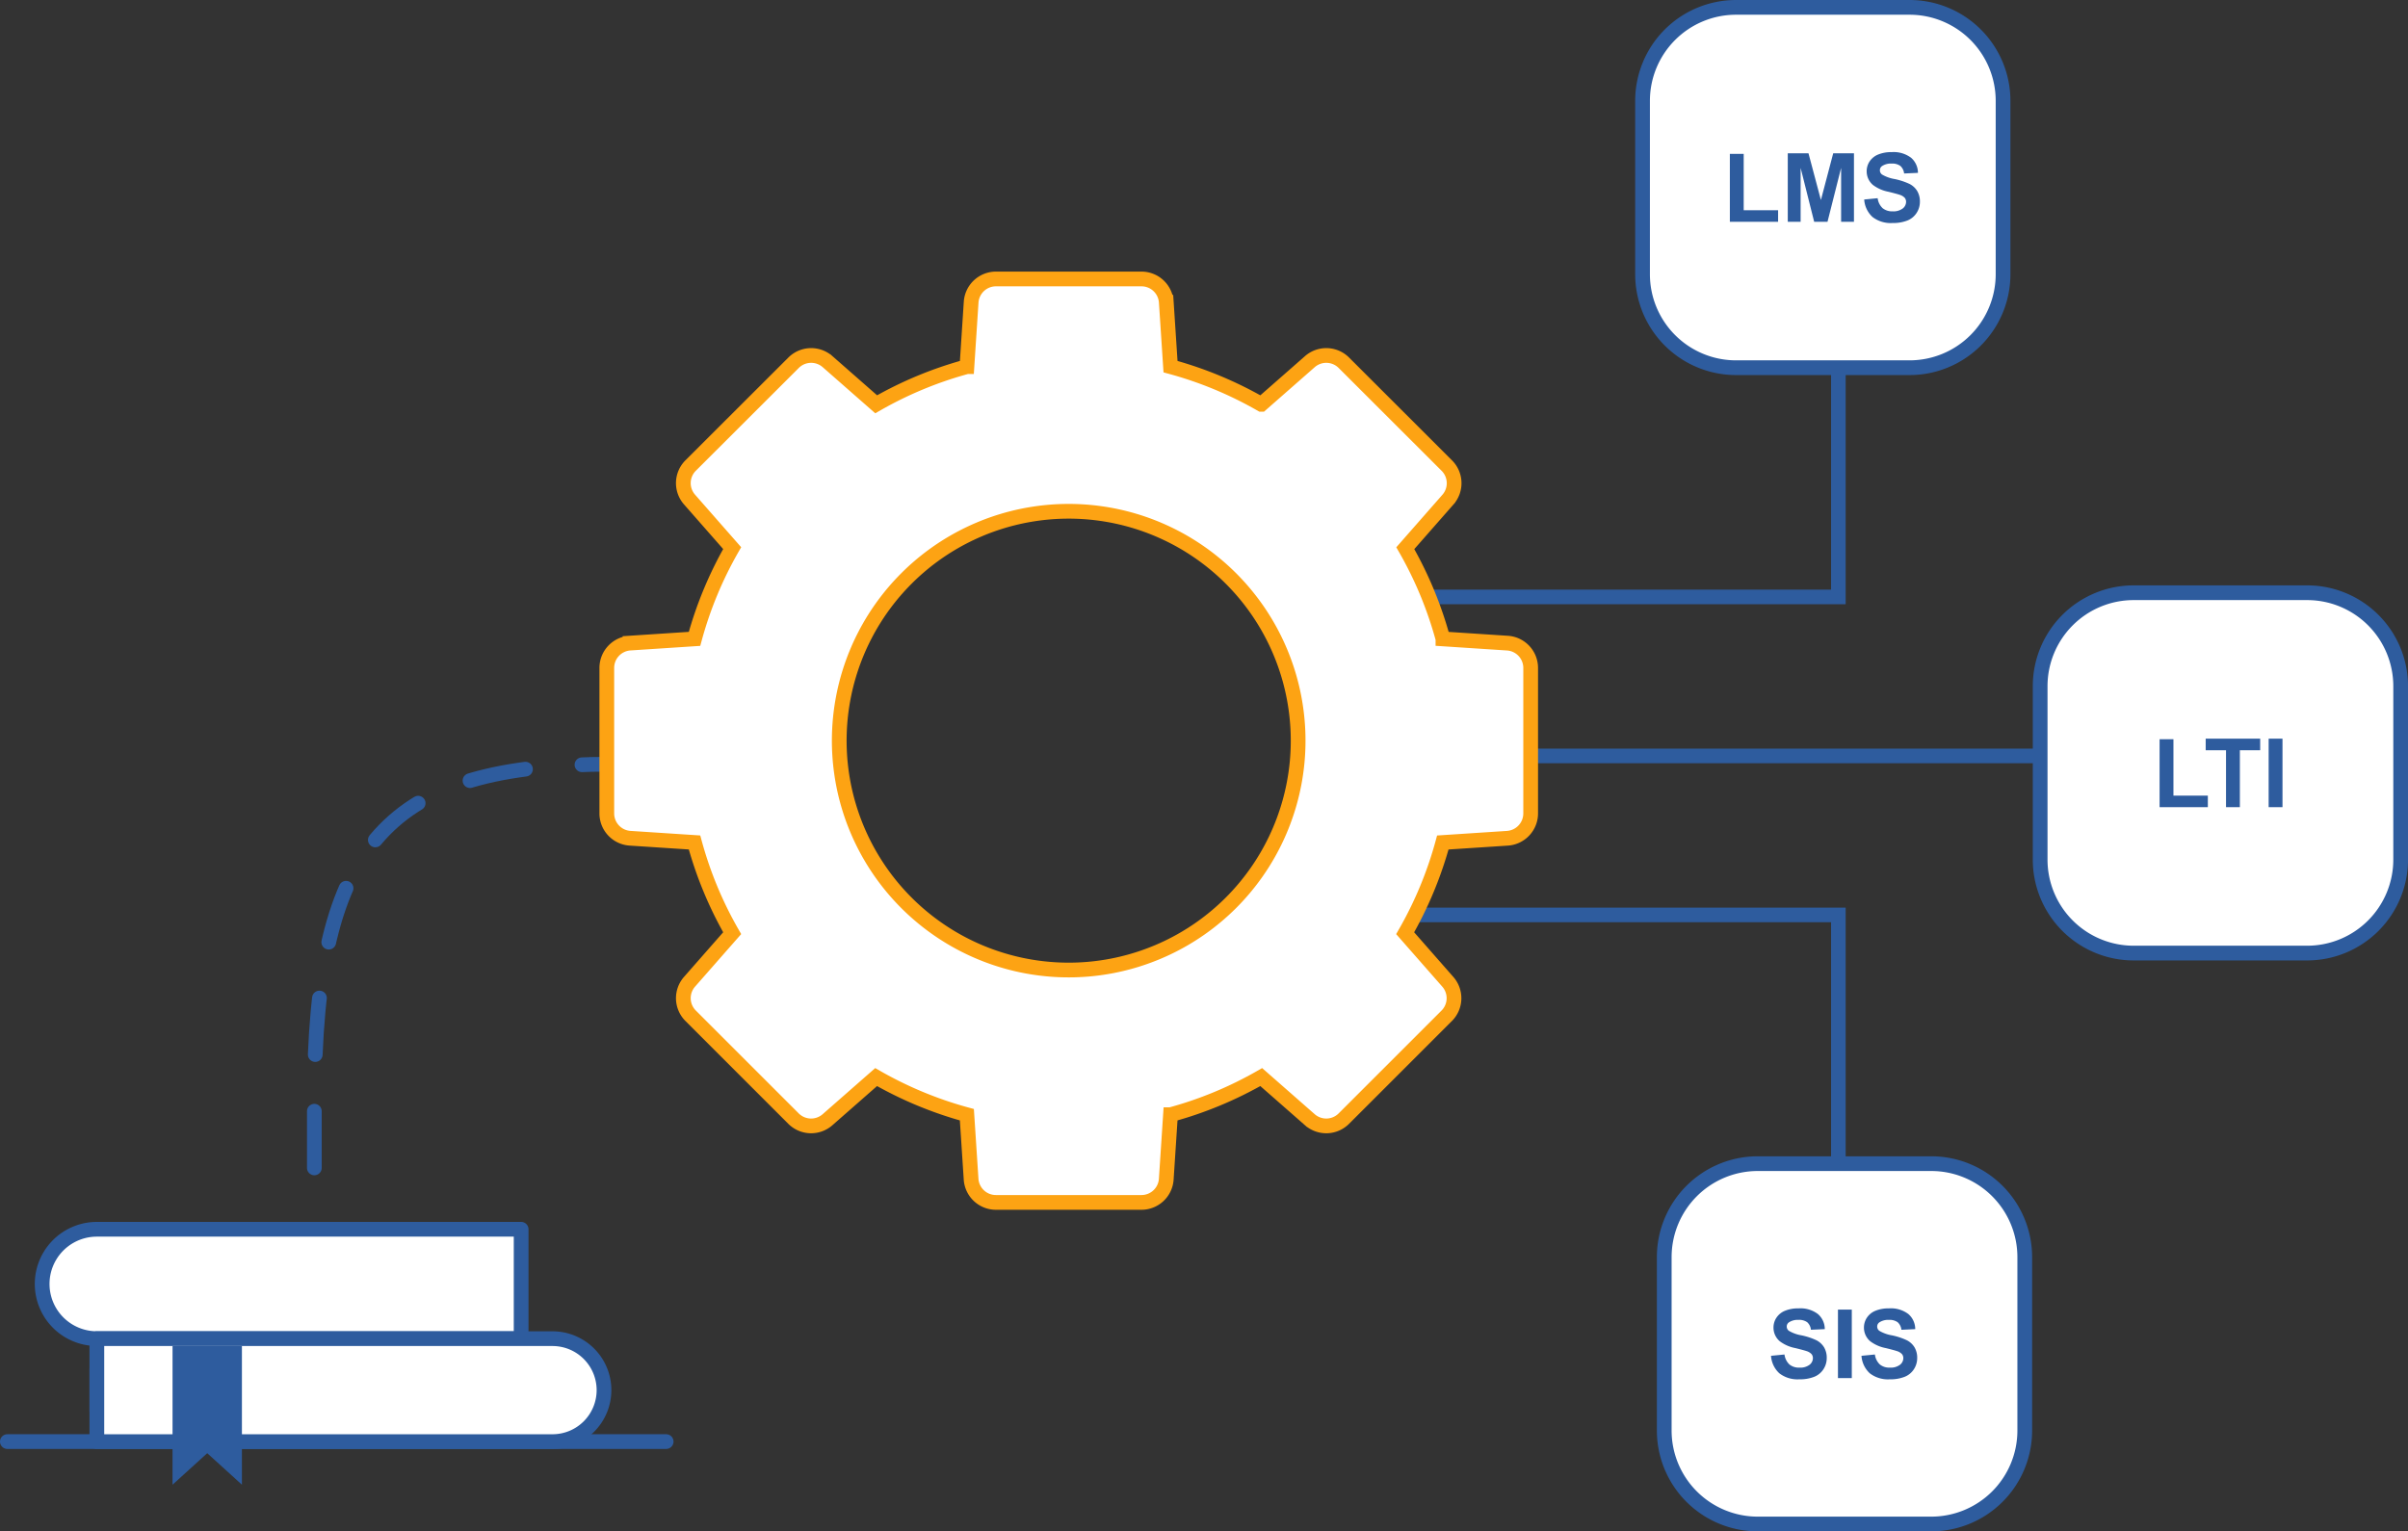 <svg xmlns="http://www.w3.org/2000/svg" width="327" height="208.02" viewBox="0 0 327 208.02"><rect x="0" y="0" width="327" height="208.02" fill="#333333" stroke="none"/><defs><style>.a,.b,.f{fill:none;}.a,.b,.c,.e,.h{stroke:#2e5c9e;}.a,.b,.c{stroke-linecap:round;stroke-linejoin:round;}.a,.b,.c,.f,.g,.h{stroke-width:2px;}.b{stroke-dasharray:7.7 7.7;}.c,.g,.h{fill:#fff;}.d,.e{fill:#2e5c9e;}.f,.g{stroke:#fda313;}.f,.g,.h{stroke-miterlimit:10;}.f{stroke-dasharray:5 5;}</style></defs><g transform="translate(-3311.218 -2535.918)"><g transform="translate(3312.217 2639.728)"><g transform="translate(41.689)"><line class="a" x1="3.812" transform="translate(66.781)"/><path class="b" d="M104.443,69.2H85.411C55.229,69.2,45,79.492,45,115.039v15.438" transform="translate(-45 -69.2)"/><line class="a" y2="3.812" transform="translate(0 64.994)"/></g><g transform="translate(0 63.176)"><line class="a" x2="89.463" transform="translate(0 28.839)"/><g transform="translate(4.726 0)"><path class="c" d="M108.7,476.664v-3.376H51.083a7.427,7.427,0,1,0,0,14.854H108.7V476.664Z" transform="translate(-43.656 -473.288)"/></g><path class="c" d="M114.976,514.05H57.36V508.2h57.616Z" transform="translate(-45.206 -489.277)"/><path class="c" d="M119.237,500.7H57.36v13.984h61.877a6.992,6.992,0,0,0,6.992-6.992h0A6.992,6.992,0,0,0,119.237,500.7Z" transform="translate(-45.206 -485.841)"/><path class="d" d="M91.281,527.041l-4.711-4.28-4.711,4.28V508.2h9.422Z" transform="translate(-59.428 -492.344)"/></g></g><path class="e" d="M0,36.322v-.982H64.792V0h.982V36.322Z" transform="translate(3495.58 2581.175)"/><path class="e" d="M64.792,35.341V.982H0V0H65.774V35.341Z" transform="translate(3495.58 2659.71)"/><path class="e" d="M0,.982H75.59V0H0Z" transform="translate(3512.269 2638.113)"/><g transform="translate(3393.62 2573.812)"><circle class="f" cx="37.795" cy="37.795" r="37.795" transform="translate(24.677 24.542)"/><path class="g" d="M233.769,73.109V53.353a3.378,3.378,0,0,0-3.156-3.374l-8.756-.574a52.113,52.113,0,0,0-5.113-12.322l5.791-6.6a3.377,3.377,0,0,0-.148-4.617L208.4,11.892a3.377,3.377,0,0,0-4.617-.148l-6.6,5.791a52.264,52.264,0,0,0-12.322-5.113l-.574-8.756A3.378,3.378,0,0,0,180.918.51H161.161a3.378,3.378,0,0,0-3.374,3.156l-.574,8.756a52.113,52.113,0,0,0-12.322,5.113l-6.6-5.791a3.377,3.377,0,0,0-4.617.148L119.692,25.857a3.377,3.377,0,0,0-.148,4.617l5.791,6.6A52.265,52.265,0,0,0,120.223,49.4l-8.756.574a3.378,3.378,0,0,0-3.156,3.374V73.109a3.378,3.378,0,0,0,3.156,3.374l8.756.574a52.114,52.114,0,0,0,5.113,12.322l-5.791,6.6a3.377,3.377,0,0,0,.148,4.617l13.974,13.974a3.377,3.377,0,0,0,4.617.148l6.6-5.791a52.264,52.264,0,0,0,12.322,5.113l.574,8.756a3.378,3.378,0,0,0,3.374,3.156h19.756a3.378,3.378,0,0,0,3.374-3.156l.574-8.756a52.114,52.114,0,0,0,12.322-5.113l6.6,5.791a3.377,3.377,0,0,0,4.617-.148L222.369,100.6a3.377,3.377,0,0,0,.148-4.617l-5.791-6.6a52.264,52.264,0,0,0,5.113-12.322l8.756-.574A3.386,3.386,0,0,0,233.769,73.109ZM174.213,94.222A31.158,31.158,0,1,1,202.03,66.4,31.167,31.167,0,0,1,174.213,94.222Z" transform="translate(-108.31 -0.51)"/></g><g transform="translate(3588.269 2616.435)"><g transform="translate(0 0)"><path class="h" d="M73.619,116.719H50.076a12.7,12.7,0,0,1-12.7-12.7V80.47a12.7,12.7,0,0,1,12.7-12.7H73.633a12.7,12.7,0,0,1,12.7,12.7v23.563A12.7,12.7,0,0,1,73.619,116.719Z" transform="translate(-37.38 -67.77)"/></g><path class="d" d="M-8.268,0V-9.229h1.879v7.662h4.672V0ZM.752,0V-7.731H-2.009V-9.306h7.4v1.574H2.631V0ZM6.541,0V-9.306H8.42V0Z" transform="translate(24.485 29.129)"/></g><g transform="translate(3534.276 2536.918)"><g transform="translate(0 0)"><path class="h" d="M73.619,116.719H50.076a12.7,12.7,0,0,1-12.7-12.7V80.47a12.7,12.7,0,0,1,12.7-12.7H73.633a12.7,12.7,0,0,1,12.7,12.7v23.563A12.7,12.7,0,0,1,73.619,116.719Z" transform="translate(-37.38 -67.77)"/></g><path class="d" d="M-12.724,0V-9.229h1.879v7.662h4.672V0Zm7.865,0V-9.306h2.812L-.359-2.958,1.311-9.306H4.129V0H2.384V-7.325L.536,0H-1.273L-3.114-7.325V0ZM5.519-3.028l1.828-.178a2.23,2.23,0,0,0,.67,1.352,2.025,2.025,0,0,0,1.362.432,2.093,2.093,0,0,0,1.368-.384,1.143,1.143,0,0,0,.46-.9.847.847,0,0,0-.194-.562,1.547,1.547,0,0,0-.676-.4q-.33-.114-1.5-.406A5.1,5.1,0,0,1,6.713-5a2.421,2.421,0,0,1-.857-1.873,2.392,2.392,0,0,1,.4-1.33A2.524,2.524,0,0,1,7.42-9.141a4.656,4.656,0,0,1,1.831-.324,3.928,3.928,0,0,1,2.637.768,2.711,2.711,0,0,1,.93,2.05l-1.879.083a1.6,1.6,0,0,0-.517-1.031,1.894,1.894,0,0,0-1.19-.314,2.147,2.147,0,0,0-1.282.336.678.678,0,0,0-.3.578.715.715,0,0,0,.279.565,4.94,4.94,0,0,0,1.727.622,9.111,9.111,0,0,1,2.028.67,2.614,2.614,0,0,1,1.028.946,2.766,2.766,0,0,1,.371,1.482,2.74,2.74,0,0,1-.444,1.5A2.663,2.663,0,0,1,11.385-.175,5.271,5.271,0,0,1,9.36.165a4.031,4.031,0,0,1-2.71-.816A3.548,3.548,0,0,1,5.519-3.028Z" transform="translate(24.576 29.129)"/></g><g transform="translate(3537.222 2693.989)"><path class="h" d="M73.619,116.719H50.076a12.7,12.7,0,0,1-12.7-12.7V80.47a12.7,12.7,0,0,1,12.7-12.7H73.633a12.7,12.7,0,0,1,12.7,12.7v23.563A12.7,12.7,0,0,1,73.619,116.719Z" transform="translate(-37.38 -67.77)"/><path class="d" d="M-10.007-3.028l1.828-.178a2.23,2.23,0,0,0,.67,1.352,2.025,2.025,0,0,0,1.362.432A2.093,2.093,0,0,0-4.78-1.806a1.143,1.143,0,0,0,.46-.9.847.847,0,0,0-.194-.562,1.547,1.547,0,0,0-.676-.4q-.33-.114-1.5-.406A5.1,5.1,0,0,1-8.814-5a2.421,2.421,0,0,1-.857-1.873,2.392,2.392,0,0,1,.4-1.33,2.524,2.524,0,0,1,1.162-.943,4.656,4.656,0,0,1,1.831-.324A3.928,3.928,0,0,1-3.637-8.7a2.711,2.711,0,0,1,.93,2.05l-1.879.083A1.6,1.6,0,0,0-5.1-7.595a1.894,1.894,0,0,0-1.19-.314,2.147,2.147,0,0,0-1.282.336.678.678,0,0,0-.3.578.715.715,0,0,0,.279.565,4.94,4.94,0,0,0,1.727.622,9.111,9.111,0,0,1,2.028.67,2.614,2.614,0,0,1,1.028.946A2.766,2.766,0,0,1-2.441-2.71a2.74,2.74,0,0,1-.444,1.5A2.663,2.663,0,0,1-4.142-.175a5.271,5.271,0,0,1-2.025.34,4.031,4.031,0,0,1-2.71-.816A3.548,3.548,0,0,1-10.007-3.028ZM-.917,0V-9.306H.962V0ZM2.276-3.028,4.1-3.206a2.23,2.23,0,0,0,.67,1.352,2.025,2.025,0,0,0,1.362.432A2.093,2.093,0,0,0,7.5-1.806a1.143,1.143,0,0,0,.46-.9.847.847,0,0,0-.194-.562,1.547,1.547,0,0,0-.676-.4q-.33-.114-1.5-.406A5.1,5.1,0,0,1,3.469-5a2.421,2.421,0,0,1-.857-1.873,2.392,2.392,0,0,1,.4-1.33,2.524,2.524,0,0,1,1.162-.943,4.656,4.656,0,0,1,1.831-.324A3.928,3.928,0,0,1,8.646-8.7a2.711,2.711,0,0,1,.93,2.05L7.7-6.563a1.6,1.6,0,0,0-.517-1.031,1.894,1.894,0,0,0-1.19-.314,2.147,2.147,0,0,0-1.282.336.678.678,0,0,0-.3.578.715.715,0,0,0,.279.565,4.94,4.94,0,0,0,1.727.622,9.111,9.111,0,0,1,2.028.67,2.614,2.614,0,0,1,1.028.946A2.766,2.766,0,0,1,9.842-2.71a2.74,2.74,0,0,1-.444,1.5A2.663,2.663,0,0,1,8.141-.175a5.271,5.271,0,0,1-2.025.34,4.031,4.031,0,0,1-2.71-.816A3.548,3.548,0,0,1,2.276-3.028Z" transform="translate(24.503 29.13)"/></g></g></svg>